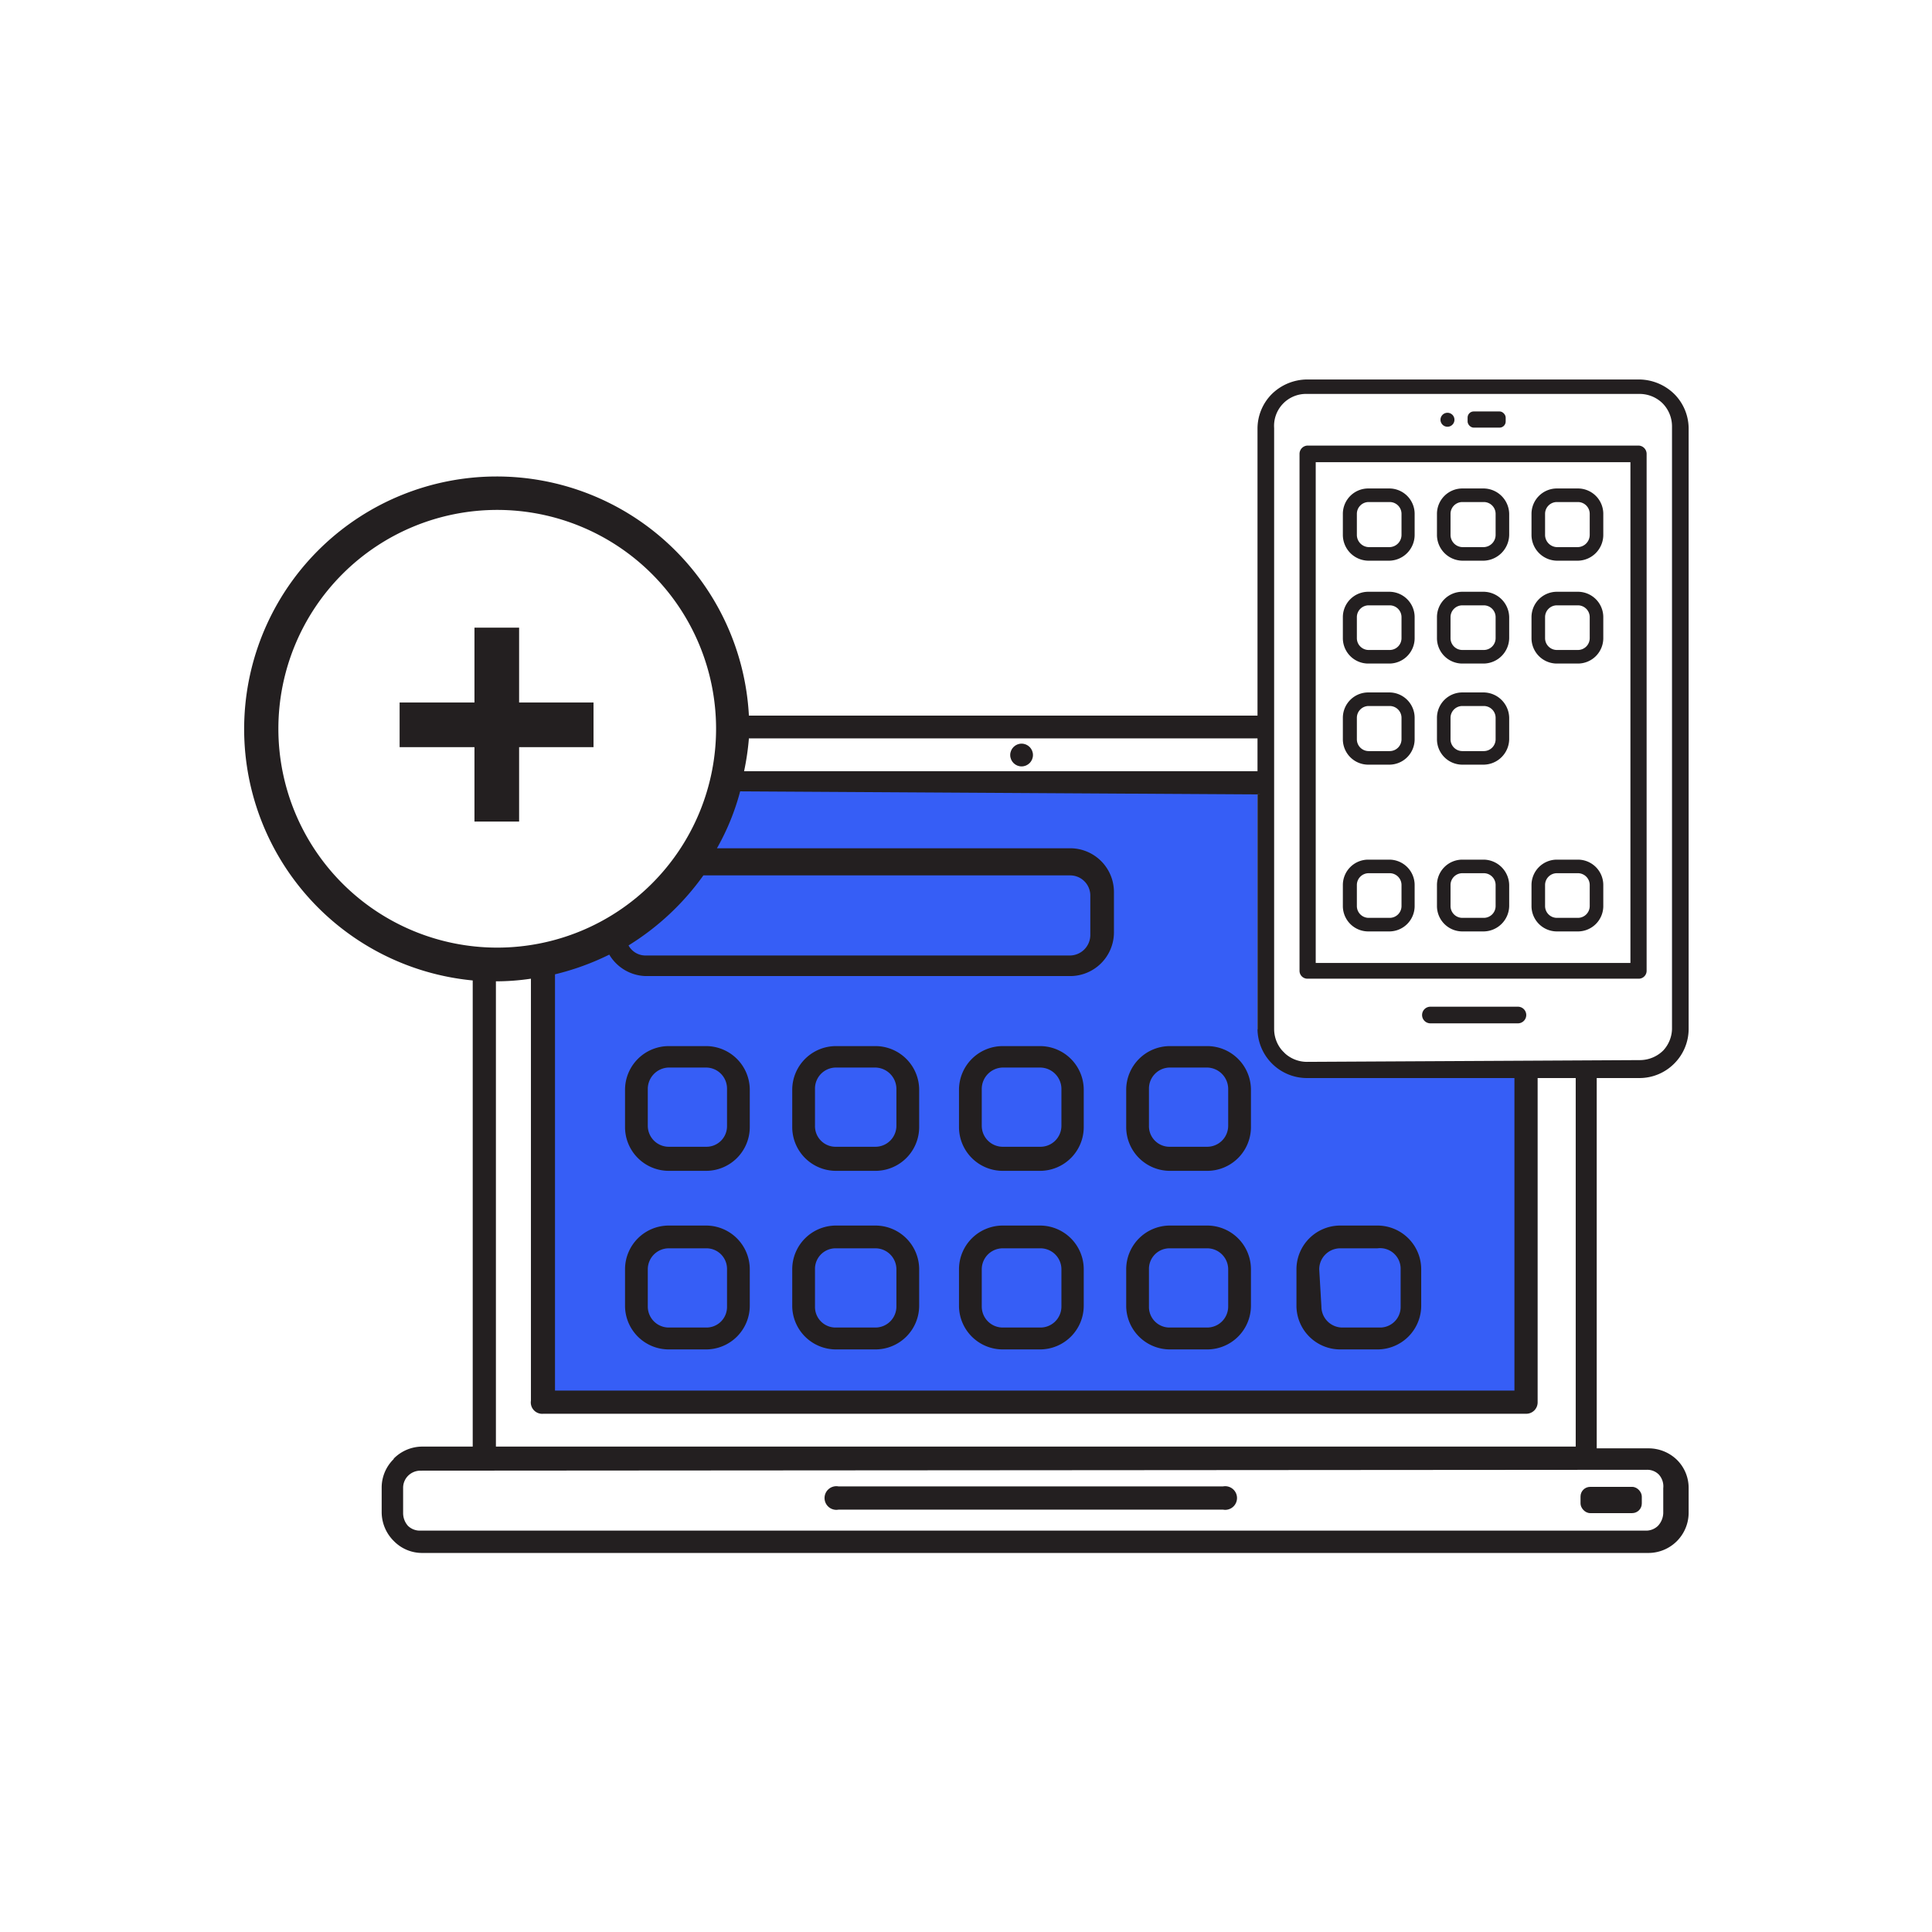 <svg xmlns="http://www.w3.org/2000/svg" viewBox="0 0 44.14 44.14"><defs><style>.cls-1{fill:#365ef6;}.cls-2{fill:#231f20;}</style></defs><g id="A_09_Multichannel" data-name="A 09 Multichannel"><polygon class="cls-1" points="34.86 32.06 12.32 32.06 12.32 21.79 15.03 20.46 16.61 18.04 28.73 17.91 28.73 23.51 29.33 24.04 29.6 24.39 34.4 24.39 34.86 24.39 34.86 24.02 34.86 32.06"/><path class="cls-2" d="M37.62,22.18V10.37a.19.19,0,0,0-.18-.19H29.87a.19.19,0,0,0-.18.19V22.18a.18.18,0,0,0,.18.18h7.57A.18.18,0,0,0,37.62,22.18ZM37.25,22H30.06V10.56h7.19Z"/><path class="cls-2" d="M34.68,23h-2a.19.19,0,1,0,0,.38h2a.19.19,0,0,0,0-.38Z"/><path class="cls-2" d="M31.26,12.81h.48a.59.59,0,0,0,.58-.59v-.48a.58.58,0,0,0-.58-.58h-.48a.58.58,0,0,0-.58.58v.48A.59.59,0,0,0,31.26,12.81ZM31,11.74a.27.27,0,0,1,.27-.27h.48a.27.27,0,0,1,.27.27v.48a.28.28,0,0,1-.27.28h-.48a.28.28,0,0,1-.27-.28Z"/><path class="cls-2" d="M33.41,12.81h.49a.6.6,0,0,0,.58-.59v-.48a.59.59,0,0,0-.58-.58h-.49a.58.58,0,0,0-.58.58v.48A.59.59,0,0,0,33.41,12.81Zm-.27-1.07a.27.27,0,0,1,.27-.27h.49a.27.27,0,0,1,.27.27v.48a.28.28,0,0,1-.27.28h-.49a.28.28,0,0,1-.27-.28Z"/><path class="cls-2" d="M35.57,12.81h.48a.59.59,0,0,0,.58-.59v-.48a.58.58,0,0,0-.58-.58h-.48a.58.58,0,0,0-.58.58v.48A.59.59,0,0,0,35.57,12.81Zm-.27-1.07a.27.27,0,0,1,.27-.27h.48a.27.27,0,0,1,.27.27v.48a.28.28,0,0,1-.27.28h-.48a.28.28,0,0,1-.27-.28Z"/><path class="cls-2" d="M31.26,15.16h.48a.58.58,0,0,0,.58-.58V14.1a.58.58,0,0,0-.58-.58h-.48a.58.58,0,0,0-.58.58v.48A.58.58,0,0,0,31.26,15.16ZM31,14.1a.27.27,0,0,1,.27-.27h.48a.27.27,0,0,1,.27.27v.48a.27.27,0,0,1-.27.27h-.48a.27.27,0,0,1-.27-.27Z"/><path class="cls-2" d="M33.41,15.16h.49a.59.59,0,0,0,.58-.58V14.1a.59.59,0,0,0-.58-.58h-.49a.58.58,0,0,0-.58.58v.48A.58.58,0,0,0,33.41,15.16Zm-.27-1.06a.27.27,0,0,1,.27-.27h.49a.27.27,0,0,1,.27.27v.48a.27.27,0,0,1-.27.27h-.49a.27.27,0,0,1-.27-.27Z"/><path class="cls-2" d="M35.57,15.16h.48a.58.58,0,0,0,.58-.58V14.1a.58.58,0,0,0-.58-.58h-.48a.58.58,0,0,0-.58.58v.48A.58.58,0,0,0,35.57,15.16ZM35.3,14.1a.27.27,0,0,1,.27-.27h.48a.27.27,0,0,1,.27.27v.48a.27.27,0,0,1-.27.27h-.48a.27.27,0,0,1-.27-.27Z"/><path class="cls-2" d="M31.26,21.28h.48a.58.58,0,0,0,.58-.58v-.48a.58.58,0,0,0-.58-.58h-.48a.58.58,0,0,0-.58.58v.48A.58.58,0,0,0,31.26,21.28ZM31,20.22a.27.27,0,0,1,.27-.27h.48a.27.27,0,0,1,.27.27v.48a.27.27,0,0,1-.27.27h-.48A.27.27,0,0,1,31,20.7Z"/><path class="cls-2" d="M33.41,21.28h.49a.59.59,0,0,0,.58-.58v-.48a.59.59,0,0,0-.58-.58h-.49a.58.58,0,0,0-.58.58v.48A.58.58,0,0,0,33.41,21.28Zm-.27-1.06a.27.27,0,0,1,.27-.27h.49a.27.27,0,0,1,.27.27v.48a.27.27,0,0,1-.27.27h-.49a.27.27,0,0,1-.27-.27Z"/><path class="cls-2" d="M35.57,21.28h.48a.58.58,0,0,0,.58-.58v-.48a.58.58,0,0,0-.58-.58h-.48a.58.58,0,0,0-.58.58v.48A.58.58,0,0,0,35.57,21.28Zm-.27-1.06a.27.27,0,0,1,.27-.27h.48a.27.27,0,0,1,.27.27v.48a.27.27,0,0,1-.27.27h-.48a.27.27,0,0,1-.27-.27Z"/><path class="cls-2" d="M31.26,17.47h.48a.58.58,0,0,0,.58-.58V16.4a.58.58,0,0,0-.58-.58h-.48a.58.58,0,0,0-.58.58v.49A.58.58,0,0,0,31.26,17.47ZM31,16.4a.27.27,0,0,1,.27-.27h.48a.27.27,0,0,1,.27.27v.49a.27.27,0,0,1-.27.27h-.48a.27.27,0,0,1-.27-.27Z"/><path class="cls-2" d="M33.41,17.47h.49a.59.59,0,0,0,.58-.58V16.4a.59.59,0,0,0-.58-.58h-.49a.58.58,0,0,0-.58.58v.49A.58.58,0,0,0,33.41,17.47Zm-.27-1.07a.27.27,0,0,1,.27-.27h.49a.27.27,0,0,1,.27.27v.49a.27.27,0,0,1-.27.27h-.49a.27.27,0,0,1-.27-.27Z"/><path class="cls-2" d="M37.45,24.63a1.12,1.12,0,0,0,.8-.33h0a1.12,1.12,0,0,0,.33-.79V9.78A1.12,1.12,0,0,0,38.25,9h0a1.16,1.16,0,0,0-.8-.33H29.86a1.16,1.16,0,0,0-.8.33,1.12,1.12,0,0,0-.33.79v6.56H17.11a5.77,5.77,0,1,0-6.31,6.05V33.05H9.64a.92.92,0,0,0-.65.28H9a.91.91,0,0,0-.28.65v.57a.93.93,0,0,0,.28.66H9a.9.9,0,0,0,.65.27h28a.92.92,0,0,0,.93-.93V34a.9.9,0,0,0-.27-.65l0,0a.93.93,0,0,0-.64-.26H36.48V24.63ZM17.11,16.87H28.73v.75H17A5.94,5.94,0,0,0,17.11,16.87Zm11.62,1.28v5.36a1.13,1.13,0,0,0,1.13,1.12H34.6v7.14H12.68V22.26a5.92,5.92,0,0,0,1.24-.45,1,1,0,0,0,.83.49h9.7a1,1,0,0,0,1-1v-.92a1,1,0,0,0-1-1H16.38a5.46,5.46,0,0,0,.53-1.3ZM12.41,32.3H34.87a.26.26,0,0,0,.26-.26V24.63H36v8.42H11.33V22.42h0a5.39,5.39,0,0,0,.8-.06V32A.26.26,0,0,0,12.41,32.3ZM16.07,20h8.38a.46.46,0,0,1,.46.45v.92a.47.47,0,0,1-.46.46h-9.7a.44.44,0,0,1-.39-.23A5.93,5.93,0,0,0,16.07,20ZM6.36,16.65a5,5,0,1,1,5,5A5,5,0,0,1,6.36,16.65ZM37.63,33.58a.37.37,0,0,1,.27.11h0A.4.4,0,0,1,38,34v.57a.45.45,0,0,1-.12.29.39.39,0,0,1-.28.11h-28a.39.39,0,0,1-.28-.11h0a.44.44,0,0,1-.11-.29V34a.39.39,0,0,1,.11-.28.4.4,0,0,1,.28-.12Zm-7.77-9.32a.75.75,0,0,1-.75-.75V9.78A.73.73,0,0,1,29.86,9h7.59a.75.75,0,0,1,.53.21h0a.75.75,0,0,1,.22.53V23.51A.75.75,0,0,1,38,24h0a.76.76,0,0,1-.53.22Z"/><path class="cls-2" d="M19.16,34.49h8.78a.27.27,0,1,0,0-.53H19.16a.27.27,0,1,0,0,.53Z"/><path class="cls-2" d="M15.28,26.75h.85a1,1,0,0,0,1-1v-.85a1,1,0,0,0-1-1h-.85a1,1,0,0,0-1,1v.85A1,1,0,0,0,15.28,26.75Zm-.48-1.88a.49.49,0,0,1,.48-.48h.85a.48.48,0,0,1,.48.48v.85a.47.47,0,0,1-.48.48h-.85a.48.48,0,0,1-.48-.48Z"/><path class="cls-2" d="M19.1,26.75H20a1,1,0,0,0,1-1v-.85a1,1,0,0,0-1-1H19.1a1,1,0,0,0-1,1v.85A1,1,0,0,0,19.1,26.75Zm-.48-1.88a.48.48,0,0,1,.48-.48H20a.49.49,0,0,1,.48.48v.85a.48.48,0,0,1-.48.48H19.1a.47.47,0,0,1-.48-.48Z"/><path class="cls-2" d="M22.91,26.75h.85a1,1,0,0,0,1-1v-.85a1,1,0,0,0-1-1h-.85a1,1,0,0,0-1,1v.85A1,1,0,0,0,22.91,26.75Zm-.48-1.88a.49.49,0,0,1,.48-.48h.85a.49.49,0,0,1,.49.48v.85a.48.48,0,0,1-.49.48h-.85a.48.48,0,0,1-.48-.48Z"/><path class="cls-2" d="M26.73,26.75h.85a1,1,0,0,0,1-1v-.85a1,1,0,0,0-1-1h-.85a1,1,0,0,0-1,1v.85A1,1,0,0,0,26.73,26.75Zm-.48-1.88a.48.48,0,0,1,.48-.48h.85a.49.49,0,0,1,.48.48v.85a.48.48,0,0,1-.48.48h-.85a.47.47,0,0,1-.48-.48Z"/><path class="cls-2" d="M26.73,30.83h.85a1,1,0,0,0,1-1V29a1,1,0,0,0-1-1h-.85a1,1,0,0,0-1,1v.85A1,1,0,0,0,26.73,30.83ZM26.25,29a.47.47,0,0,1,.48-.48h.85a.48.48,0,0,1,.48.48v.85a.48.48,0,0,1-.48.48h-.85a.47.47,0,0,1-.48-.48Z"/><path class="cls-2" d="M30.62,30.83h.85a1,1,0,0,0,1-1V29a1,1,0,0,0-1-1h-.85a1,1,0,0,0-1,1v.85A1,1,0,0,0,30.62,30.83ZM30.14,29a.48.48,0,0,1,.48-.48h.85A.47.47,0,0,1,32,29v.85a.47.47,0,0,1-.48.48h-.85a.48.48,0,0,1-.48-.48Z"/><path class="cls-2" d="M15.28,30.83h.85a1,1,0,0,0,1-1V29a1,1,0,0,0-1-1h-.85a1,1,0,0,0-1,1v.85A1,1,0,0,0,15.28,30.83ZM14.8,29a.48.48,0,0,1,.48-.48h.85a.47.47,0,0,1,.48.48v.85a.47.47,0,0,1-.48.48h-.85a.48.48,0,0,1-.48-.48Z"/><path class="cls-2" d="M19.1,30.83H20a1,1,0,0,0,1-1V29a1,1,0,0,0-1-1H19.1a1,1,0,0,0-1,1v.85A1,1,0,0,0,19.1,30.83ZM18.62,29a.47.47,0,0,1,.48-.48H20a.48.48,0,0,1,.48.48v.85a.48.48,0,0,1-.48.48H19.1a.47.47,0,0,1-.48-.48Z"/><path class="cls-2" d="M22.91,30.83h.85a1,1,0,0,0,1-1V29a1,1,0,0,0-1-1h-.85a1,1,0,0,0-1,1v.85A1,1,0,0,0,22.91,30.83ZM22.43,29a.48.48,0,0,1,.48-.48h.85a.48.48,0,0,1,.49.48v.85a.48.48,0,0,1-.49.48h-.85a.48.48,0,0,1-.48-.48Z"/><circle class="cls-2" cx="33.07" cy="9.59" r="0.16"/><rect class="cls-2" x="33.53" y="9.4" width="0.87" height="0.37" rx="0.14"/><circle class="cls-2" cx="23.34" cy="17.25" r="0.26"/><rect class="cls-2" x="36.11" y="33.97" width="1.4" height="0.6" rx="0.22"/><polygon class="cls-2" points="11.86 16.05 11.86 14.34 10.84 14.34 10.84 16.05 9.13 16.05 9.13 17.07 10.84 17.07 10.84 18.77 11.86 18.77 11.86 17.07 13.56 17.07 13.56 16.05 11.86 16.05"/></g></svg>